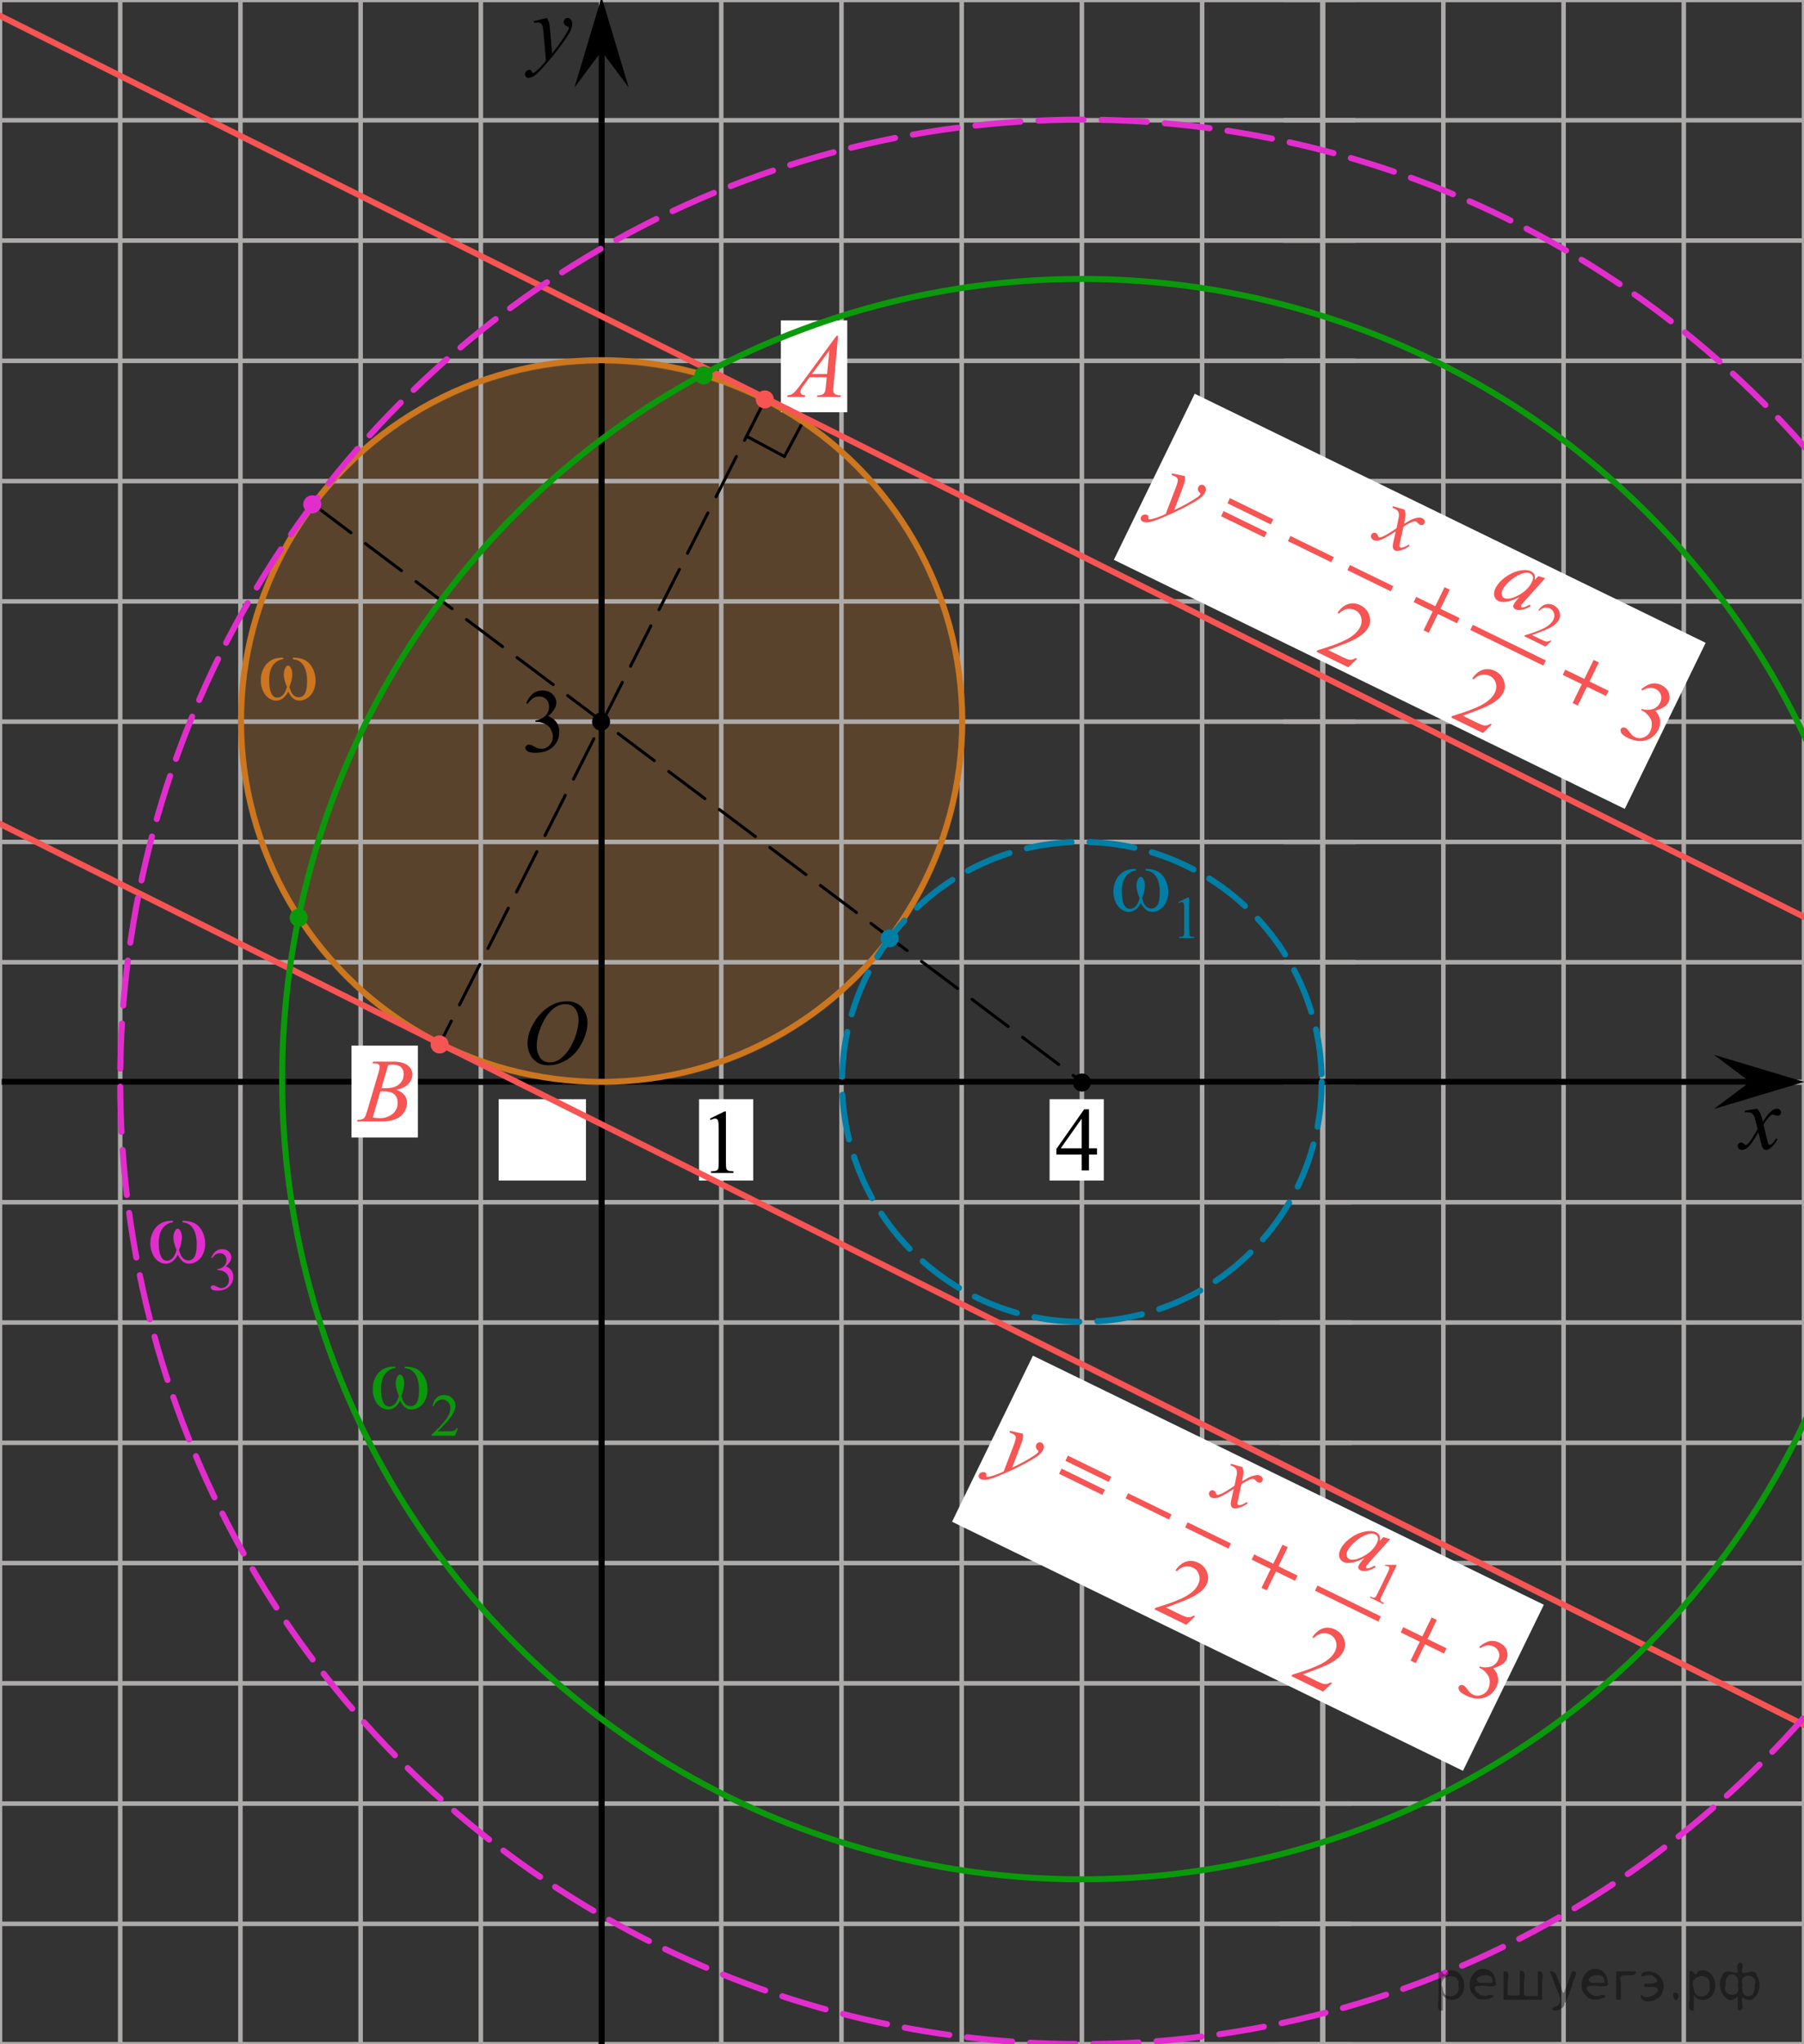 <?xml version="1.0" encoding="utf-8"?>
<!-- Generator: Adobe Illustrator 16.0.0, SVG Export Plug-In . SVG Version: 6.00 Build 0)  -->
<!DOCTYPE svg PUBLIC "-//W3C//DTD SVG 1.1//EN" "http://www.w3.org/Graphics/SVG/1.1/DTD/svg11.dtd">
<svg version="1.1" id="Слой_1" xmlns="http://www.w3.org/2000/svg" xmlns:xlink="http://www.w3.org/1999/xlink" x="0px" y="0px"
	 width="299.635px" height="339.339px" viewBox="-119.829 40.645 299.635 339.339"
	 enable-background="new -119.829 40.645 299.635 339.339" xml:space="preserve">
<rect x="-119.829" y="40.645" width="299.635" height="339.339" fill="#333333" stroke="none"/>
<circle opacity="0.25" fill="#CC761F" stroke="#CC761F" stroke-linecap="round" stroke-linejoin="round" cx="-19.892" cy="160.443" r="59.899"/>
<g>
	<g>
		<g>
			
				<line fill="none" stroke="#ADAAAA" stroke-width="0.75" stroke-miterlimit="10" x1="319.574" y1="-2.225" x2="319.574" y2="445.467"/>
			
				<line fill="none" stroke="#ADAAAA" stroke-width="0.75" stroke-miterlimit="10" x1="299.61" y1="-2.225" x2="299.61" y2="445.467"/>
			
				<line fill="none" stroke="#ADAAAA" stroke-width="0.75" stroke-miterlimit="10" x1="279.639" y1="-2.225" x2="279.639" y2="445.467"/>
			
				<line fill="none" stroke="#ADAAAA" stroke-width="0.75" stroke-miterlimit="10" x1="259.674" y1="-2.225" x2="259.674" y2="445.467"/>
			
				<line fill="none" stroke="#ADAAAA" stroke-width="0.75" stroke-miterlimit="10" x1="239.707" y1="-2.225" x2="239.707" y2="445.467"/>
			
				<line fill="none" stroke="#ADAAAA" stroke-width="0.75" stroke-miterlimit="10" x1="219.74" y1="-2.225" x2="219.74" y2="445.467"/>
			
				<line fill="none" stroke="#ADAAAA" stroke-width="0.75" stroke-miterlimit="10" x1="199.778" y1="-2.225" x2="199.778" y2="445.467"/>
			
				<line fill="none" stroke="#ADAAAA" stroke-width="0.75" stroke-miterlimit="10" x1="179.807" y1="-2.225" x2="179.807" y2="445.467"/>
			
				<line fill="none" stroke="#ADAAAA" stroke-width="0.75" stroke-miterlimit="10" x1="159.84" y1="-2.225" x2="159.84" y2="445.467"/>
			
				<line fill="none" stroke="#ADAAAA" stroke-width="0.75" stroke-miterlimit="10" x1="139.875" y1="-2.225" x2="139.875" y2="445.467"/>
			
				<line fill="none" stroke="#ADAAAA" stroke-width="0.75" stroke-miterlimit="10" x1="119.905" y1="-2.225" x2="119.905" y2="445.467"/>
			
				<line fill="none" stroke="#ADAAAA" stroke-width="0.75" stroke-miterlimit="10" x1="99.941" y1="-2.225" x2="99.941" y2="445.467"/>
		</g>
		<g>
			<line fill="none" stroke="#ADAAAA" stroke-width="0.75" stroke-miterlimit="10" x1="93.395" y1="0.71" x2="325.074" y2="0.71"/>
			
				<line fill="none" stroke="#ADAAAA" stroke-width="0.75" stroke-miterlimit="10" x1="93.395" y1="20.677" x2="325.074" y2="20.677"/>
			
				<line fill="none" stroke="#ADAAAA" stroke-width="0.75" stroke-miterlimit="10" x1="93.395" y1="40.645" x2="325.074" y2="40.645"/>
			
				<line fill="none" stroke="#ADAAAA" stroke-width="0.75" stroke-miterlimit="10" x1="93.395" y1="60.608" x2="325.074" y2="60.608"/>
			
				<line fill="none" stroke="#ADAAAA" stroke-width="0.75" stroke-miterlimit="10" x1="93.395" y1="80.574" x2="325.074" y2="80.574"/>
			
				<line fill="none" stroke="#ADAAAA" stroke-width="0.75" stroke-miterlimit="10" x1="93.395" y1="100.543" x2="325.074" y2="100.543"/>
			
				<line fill="none" stroke="#ADAAAA" stroke-width="0.75" stroke-miterlimit="10" x1="93.395" y1="120.51" x2="325.074" y2="120.51"/>
			
				<line fill="none" stroke="#ADAAAA" stroke-width="0.75" stroke-miterlimit="10" x1="93.395" y1="140.479" x2="325.074" y2="140.479"/>
			
				<line fill="none" stroke="#ADAAAA" stroke-width="0.75" stroke-miterlimit="10" x1="93.395" y1="160.442" x2="325.074" y2="160.442"/>
			
				<line fill="none" stroke="#ADAAAA" stroke-width="0.75" stroke-miterlimit="10" x1="93.395" y1="180.408" x2="325.074" y2="180.408"/>
			
				<line fill="none" stroke="#ADAAAA" stroke-width="0.75" stroke-miterlimit="10" x1="93.395" y1="200.375" x2="325.074" y2="200.375"/>
			
				<line fill="none" stroke="#ADAAAA" stroke-width="0.75" stroke-miterlimit="10" x1="93.395" y1="220.344" x2="325.074" y2="220.344"/>
			<g>
				
					<line fill="none" stroke="#ADAAAA" stroke-width="0.75" stroke-miterlimit="10" x1="92.744" y1="220.25" x2="324.428" y2="220.25"/>
				
					<line fill="none" stroke="#ADAAAA" stroke-width="0.75" stroke-miterlimit="10" x1="92.744" y1="240.219" x2="324.428" y2="240.219"/>
				
					<line fill="none" stroke="#ADAAAA" stroke-width="0.75" stroke-miterlimit="10" x1="92.744" y1="260.188" x2="324.428" y2="260.188"/>
				
					<line fill="none" stroke="#ADAAAA" stroke-width="0.75" stroke-miterlimit="10" x1="92.744" y1="280.151" x2="324.428" y2="280.151"/>
				
					<line fill="none" stroke="#ADAAAA" stroke-width="0.75" stroke-miterlimit="10" x1="92.744" y1="300.115" x2="324.428" y2="300.115"/>
				
					<line fill="none" stroke="#ADAAAA" stroke-width="0.75" stroke-miterlimit="10" x1="92.744" y1="320.082" x2="324.428" y2="320.082"/>
				
					<line fill="none" stroke="#ADAAAA" stroke-width="0.75" stroke-miterlimit="10" x1="92.744" y1="340.045" x2="324.428" y2="340.045"/>
				
					<line fill="none" stroke="#ADAAAA" stroke-width="0.75" stroke-miterlimit="10" x1="92.744" y1="360.008" x2="324.428" y2="360.008"/>
				
					<line fill="none" stroke="#ADAAAA" stroke-width="0.75" stroke-miterlimit="10" x1="92.744" y1="379.985" x2="324.428" y2="379.985"/>
				
					<line fill="none" stroke="#ADAAAA" stroke-width="0.75" stroke-miterlimit="10" x1="92.744" y1="399.951" x2="324.428" y2="399.951"/>
				
					<line fill="none" stroke="#ADAAAA" stroke-width="0.75" stroke-miterlimit="10" x1="92.744" y1="419.916" x2="324.428" y2="419.916"/>
				
					<line fill="none" stroke="#ADAAAA" stroke-width="0.75" stroke-miterlimit="10" x1="92.744" y1="439.877" x2="324.428" y2="439.877"/>
			</g>
		</g>
	</g>
	<g>
		<g>
			
				<line fill="none" stroke="#ADAAAA" stroke-width="0.75" stroke-miterlimit="10" x1="99.803" y1="-2.225" x2="99.803" y2="445.467"/>
			
				<line fill="none" stroke="#ADAAAA" stroke-width="0.75" stroke-miterlimit="10" x1="79.839" y1="-2.225" x2="79.839" y2="445.467"/>
			
				<line fill="none" stroke="#ADAAAA" stroke-width="0.75" stroke-miterlimit="10" x1="59.868" y1="-2.225" x2="59.868" y2="445.467"/>
			
				<line fill="none" stroke="#ADAAAA" stroke-width="0.75" stroke-miterlimit="10" x1="39.904" y1="-2.225" x2="39.904" y2="445.467"/>
			
				<line fill="none" stroke="#ADAAAA" stroke-width="0.75" stroke-miterlimit="10" x1="19.937" y1="-2.225" x2="19.937" y2="445.467"/>
			
				<line fill="none" stroke="#ADAAAA" stroke-width="0.75" stroke-miterlimit="10" x1="-0.031" y1="-2.225" x2="-0.031" y2="445.467"/>
			
				<line fill="none" stroke="#ADAAAA" stroke-width="0.75" stroke-miterlimit="10" x1="-19.993" y1="-2.225" x2="-19.993" y2="445.467"/>
			
				<line fill="none" stroke="#ADAAAA" stroke-width="0.75" stroke-miterlimit="10" x1="-39.964" y1="-2.225" x2="-39.964" y2="445.467"/>
			
				<line fill="none" stroke="#ADAAAA" stroke-width="0.75" stroke-miterlimit="10" x1="-59.93" y1="-2.225" x2="-59.93" y2="445.467"/>
			
				<line fill="none" stroke="#ADAAAA" stroke-width="0.75" stroke-miterlimit="10" x1="-79.896" y1="-2.225" x2="-79.896" y2="445.467"/>
			
				<line fill="none" stroke="#ADAAAA" stroke-width="0.75" stroke-miterlimit="10" x1="-99.865" y1="-2.225" x2="-99.865" y2="445.467"/>
			
				<line fill="none" stroke="#ADAAAA" stroke-width="0.75" stroke-miterlimit="10" x1="-119.829" y1="-2.225" x2="-119.829" y2="445.467"/>
		</g>
		<g>
			
				<line fill="none" stroke="#ADAAAA" stroke-width="0.75" stroke-miterlimit="10" x1="-126.375" y1="0.71" x2="105.303" y2="0.71"/>
			
				<line fill="none" stroke="#ADAAAA" stroke-width="0.75" stroke-miterlimit="10" x1="-126.375" y1="20.677" x2="105.303" y2="20.677"/>
			
				<line fill="none" stroke="#ADAAAA" stroke-width="0.75" stroke-miterlimit="10" x1="-126.375" y1="40.645" x2="105.303" y2="40.645"/>
			
				<line fill="none" stroke="#ADAAAA" stroke-width="0.75" stroke-miterlimit="10" x1="-126.375" y1="60.608" x2="105.303" y2="60.608"/>
			
				<line fill="none" stroke="#ADAAAA" stroke-width="0.75" stroke-miterlimit="10" x1="-126.375" y1="80.574" x2="105.303" y2="80.574"/>
			
				<line fill="none" stroke="#ADAAAA" stroke-width="0.75" stroke-miterlimit="10" x1="-126.375" y1="100.543" x2="105.303" y2="100.543"/>
			
				<line fill="none" stroke="#ADAAAA" stroke-width="0.75" stroke-miterlimit="10" x1="-126.375" y1="120.51" x2="105.303" y2="120.51"/>
			
				<line fill="none" stroke="#ADAAAA" stroke-width="0.75" stroke-miterlimit="10" x1="-126.375" y1="140.479" x2="105.303" y2="140.479"/>
			
				<line fill="none" stroke="#ADAAAA" stroke-width="0.75" stroke-miterlimit="10" x1="-126.375" y1="160.442" x2="105.303" y2="160.442"/>
			
				<line fill="none" stroke="#ADAAAA" stroke-width="0.75" stroke-miterlimit="10" x1="-126.375" y1="180.408" x2="105.303" y2="180.408"/>
			
				<line fill="none" stroke="#ADAAAA" stroke-width="0.75" stroke-miterlimit="10" x1="-126.375" y1="200.375" x2="105.303" y2="200.375"/>
			
				<line fill="none" stroke="#ADAAAA" stroke-width="0.75" stroke-miterlimit="10" x1="-126.375" y1="220.344" x2="105.303" y2="220.344"/>
			<g>
				
					<line fill="none" stroke="#ADAAAA" stroke-width="0.75" stroke-miterlimit="10" x1="-127.027" y1="220.25" x2="104.657" y2="220.25"/>
				
					<line fill="none" stroke="#ADAAAA" stroke-width="0.75" stroke-miterlimit="10" x1="-127.027" y1="240.219" x2="104.657" y2="240.219"/>
				
					<line fill="none" stroke="#ADAAAA" stroke-width="0.75" stroke-miterlimit="10" x1="-127.027" y1="260.188" x2="104.657" y2="260.188"/>
				
					<line fill="none" stroke="#ADAAAA" stroke-width="0.75" stroke-miterlimit="10" x1="-127.027" y1="280.151" x2="104.657" y2="280.151"/>
				
					<line fill="none" stroke="#ADAAAA" stroke-width="0.75" stroke-miterlimit="10" x1="-127.027" y1="300.115" x2="104.657" y2="300.115"/>
				
					<line fill="none" stroke="#ADAAAA" stroke-width="0.75" stroke-miterlimit="10" x1="-127.027" y1="320.082" x2="104.657" y2="320.082"/>
				
					<line fill="none" stroke="#ADAAAA" stroke-width="0.75" stroke-miterlimit="10" x1="-127.027" y1="340.045" x2="104.657" y2="340.045"/>
				
					<line fill="none" stroke="#ADAAAA" stroke-width="0.75" stroke-miterlimit="10" x1="-127.027" y1="360.008" x2="104.657" y2="360.008"/>
				
					<line fill="none" stroke="#ADAAAA" stroke-width="0.75" stroke-miterlimit="10" x1="-127.027" y1="379.985" x2="104.657" y2="379.985"/>
				
					<line fill="none" stroke="#ADAAAA" stroke-width="0.75" stroke-miterlimit="10" x1="-127.027" y1="399.951" x2="104.657" y2="399.951"/>
				
					<line fill="none" stroke="#ADAAAA" stroke-width="0.75" stroke-miterlimit="10" x1="-127.027" y1="419.916" x2="104.657" y2="419.916"/>
				
					<line fill="none" stroke="#ADAAAA" stroke-width="0.75" stroke-miterlimit="10" x1="-127.027" y1="439.877" x2="104.657" y2="439.877"/>
			</g>
		</g>
	</g>
</g>
<line fill="none" stroke="#000000" stroke-width="0.5" stroke-linecap="round" stroke-linejoin="round" stroke-dasharray="7.5,3" x1="7.216" y1="107.05" x2="-46.798" y2="213.96"/>
<line fill="none" stroke="#000000" stroke-width="0.5" stroke-linecap="round" stroke-linejoin="round" x1="4.176" y1="113.067" x2="10.466" y2="116.421"/>
<line fill="none" stroke="#000000" stroke-width="0.5" stroke-linecap="round" stroke-linejoin="round" x1="10.466" y1="116.421" x2="13.821" y2="110.131"/>
<rect x="9.867" y="93.836" fill="#FFFFFF" width="11.03" height="15.248"/>
<path fill="#F75454" d="M19.374,96.381l-0.755,8.262c-0.039,0.386-0.059,0.64-0.059,0.762c0,0.195,0.037,0.344,0.11,0.446
	c0.093,0.142,0.218,0.247,0.377,0.315c0.158,0.068,0.426,0.102,0.802,0.102l-0.08,0.271h-3.911l0.08-0.271h0.169
	c0.317,0,0.576-0.067,0.776-0.205c0.142-0.092,0.251-0.246,0.329-0.461c0.054-0.151,0.105-0.508,0.154-1.069l0.117-1.26h-2.842
	l-1.011,1.37c-0.229,0.307-0.374,0.528-0.433,0.662c-0.059,0.135-0.088,0.26-0.088,0.377c0,0.157,0.063,0.291,0.19,0.403
	s0.337,0.174,0.63,0.183l-0.08,0.271h-2.938l0.081-0.271c0.361-0.014,0.68-0.135,0.955-0.362c0.276-0.227,0.688-0.711,1.234-1.454
	l5.933-8.07H19.374z M17.924,98.819l-2.879,3.919h2.498L17.924,98.819z"/>
<line fill="none" stroke="#000000" stroke-miterlimit="10" x1="-119.541" y1="220.239" x2="170.842" y2="220.239"/>
<line fill="none" stroke="#000000" stroke-miterlimit="10" x1="-19.907" y1="383.092" x2="-19.907" y2="47.65"/>
<polygon points="170.842,220.239 164.842,215.739 179.848,220.239 164.842,224.739 "/>
<polygon points="-19.907,49.151 -24.407,55.156 -19.907,40.144 -15.407,55.156 "/>
<rect x="63.504" y="120.565" fill="none" width="16.438" height="17.871"/>
<g>
	<g>
		<g>
			<g>
				<g>
					<g>
						<g>
							<g>
								<g>
									<g>
										<g>
											<g>
												<g>
													<g>
														<g>
															<g>
																<g>
																	<g>
																		<g>
																			<g>
																				<g>
																					<g>
																						<g>
																							<g>
																								<g>
																									<g>
																										<g>
																											<g>
																												<g>
																													<path d="M172.002,224.694c0.24,0.259,0.422,0.515,0.545,0.771c0.09,0.182,0.232,0.646,0.438,1.396
																														l0.646-0.979c0.172-0.23,0.381-0.461,0.627-0.675c0.244-0.214,0.461-0.354,0.646-0.438
																														c0.104-0.053,0.248-0.074,0.395-0.074c0.213,0,0.381,0.06,0.506,0.17
																														c0.125,0.113,0.189,0.254,0.189,0.414c0,0.188-0.037,0.313-0.107,0.386
																														c-0.141,0.123-0.297,0.188-0.475,0.188c-0.105,0-0.217-0.021-0.332-0.063
																														c-0.23-0.078-0.391-0.117-0.467-0.117c-0.115,0-0.271,0.065-0.422,0.206
																														c-0.313,0.256-0.67,0.75-1.104,1.479l0.604,2.539c0.098,0.392,0.172,0.619,0.229,0.693
																														c0.063,0.077,0.131,0.11,0.188,0.11c0.104,0,0.229-0.057,0.354-0.17
																														c0.271-0.229,0.5-0.521,0.688-0.885l0.262,0.133c-0.313,0.58-0.695,1.063-1.188,1.445
																														c-0.271,0.217-0.498,0.32-0.688,0.32c-0.271,0-0.488-0.15-0.65-0.465
																														c-0.104-0.188-0.313-1.021-0.646-2.479c-0.771,1.332-1.381,2.188-1.844,2.571
																														c-0.313,0.244-0.602,0.367-0.871,0.367c-0.189,0-0.375-0.067-0.539-0.215
																														c-0.111-0.104-0.188-0.256-0.188-0.438c0-0.162,0.063-0.298,0.158-0.406
																														c0.104-0.104,0.23-0.162,0.396-0.162c0.146,0,0.313,0.08,0.502,0.236
																														c0.127,0.109,0.229,0.17,0.297,0.17c0.063,0,0.146-0.039,0.229-0.117
																														c0.229-0.188,0.547-0.59,0.938-1.211c0.396-0.619,0.66-1.063,0.783-1.342
																														c-0.313-1.193-0.479-1.826-0.494-1.896c-0.104-0.314-0.271-0.546-0.438-0.681
																														c-0.188-0.133-0.439-0.197-0.813-0.197c-0.104,0-0.236,0.006-0.396,0.021v-0.271L172.002,224.694z"/>
																												</g>
																											</g>
																										</g>
																									</g>
																								</g>
																							</g>
																						</g>
																					</g>
																				</g>
																			</g>
																		</g>
																	</g>
																</g>
															</g>
														</g>
													</g>
												</g>
											</g>
										</g>
									</g>
								</g>
							</g>
						</g>
					</g>
				</g>
			</g>
		</g>
	</g>
</g>
<rect x="146.971" y="221.821" fill="none" width="12.359" height="13.73"/>
<g>
	<g>
		<g>
			<g>
				<g>
					<g>
						<g>
							<g>
								<g>
									<g>
										<g>
											<g>
												<g>
													<g>
														<g>
															<g>
																<g>
																	<g>
																		<g>
																			<g>
																				<g>
																					<g>
																						<g>
																							<g>
																								<g>
																									<g>
																										<g>
																											<g>
																												<g>
																													<path d="M-28.982,43.626c0.168,0.285,0.271,0.552,0.352,0.801c0.063,0.248,0.127,0.736,0.188,1.465
																														l0.313,3.632c0.297-0.354,0.729-0.913,1.283-1.683c0.271-0.374,0.604-0.884,1.006-1.528
																														c0.238-0.394,0.396-0.669,0.439-0.825c0.021-0.077,0.043-0.158,0.043-0.242
																														c0-0.057-0.021-0.102-0.063-0.134c-0.021-0.033-0.125-0.074-0.271-0.122
																														c-0.146-0.047-0.271-0.135-0.354-0.26c-0.104-0.126-0.146-0.271-0.146-0.433
																														c0-0.202,0.061-0.363,0.178-0.486s0.271-0.185,0.441-0.185c0.217,0,0.396,0.09,0.555,0.271
																														c0.15,0.183,0.229,0.43,0.229,0.74c0,0.392-0.146,0.833-0.396,1.332
																														c-0.268,0.5-0.771,1.269-1.535,2.301c-0.758,1.032-1.676,2.16-2.754,3.383
																														c-0.74,0.842-1.293,1.369-1.646,1.59c-0.355,0.22-0.67,0.328-0.938,0.328
																														c-0.146,0-0.271-0.06-0.396-0.176c-0.111-0.113-0.186-0.25-0.186-0.399
																														c0-0.191,0.076-0.366,0.229-0.522c0.156-0.157,0.334-0.234,0.521-0.234
																														c0.104,0,0.188,0.021,0.238,0.064c0.039,0.023,0.084,0.096,0.133,0.21
																														c0.057,0.116,0.1,0.194,0.137,0.231c0.021,0.021,0.063,0.036,0.098,0.036
																														c0.02,0,0.076-0.022,0.145-0.072c0.271-0.167,0.59-0.436,0.939-0.798
																														c0.479-0.481,0.813-0.876,1.057-1.184l-0.412-4.68c-0.063-0.771-0.178-1.243-0.313-1.411
																														c-0.146-0.167-0.369-0.251-0.689-0.251c-0.104,0-0.283,0.017-0.563,0.044l-0.063-0.271L-28.982,43.626
																														z"/>
																												</g>
																											</g>
																										</g>
																									</g>
																								</g>
																							</g>
																						</g>
																					</g>
																				</g>
																			</g>
																		</g>
																	</g>
																</g>
															</g>
														</g>
													</g>
												</g>
											</g>
										</g>
									</g>
								</g>
							</g>
						</g>
					</g>
				</g>
			</g>
		</g>
	</g>
</g>
<rect x="64.93" y="0.721" fill="none" width="13.746" height="16.491"/>
<rect x="-3.726" y="223.115" fill="#FFFFFF" width="9" height="13.5"/>
<g>
	<g>
		<g>
			<g>
				<g>
					<g>
						<defs>
							<rect id="SVGID_1_" x="-4.514" y="221.621" width="9.528" height="16.489"/>
						</defs>
						<clipPath id="SVGID_2_">
							<use xlink:href="#SVGID_1_"  overflow="visible"/>
						</clipPath>
						<g clip-path="url(#SVGID_2_)">
							<path d="M-1.908,226.332l2.412-1.188h0.241v8.451c0,0.561,0.021,0.911,0.069,1.049c0.045,0.137,0.145,0.244,0.288,0.316
								c0.146,0.071,0.44,0.112,0.893,0.125v0.271h-3.729v-0.271c0.471-0.014,0.771-0.055,0.906-0.122
								c0.137-0.07,0.229-0.167,0.285-0.287c0.053-0.121,0.08-0.482,0.08-1.082v-5.404c0-0.729-0.023-1.193-0.072-1.4
								c-0.035-0.155-0.098-0.271-0.188-0.35c-0.091-0.076-0.196-0.109-0.325-0.109c-0.182,0-0.434,0.077-0.752,0.229
								L-1.908,226.332z"/>
						</g>
					</g>
				</g>
			</g>
		</g>
	</g>
</g>
<rect x="-37" y="223.115" fill="#FFFFFF" width="14.497" height="13.5"/>
<g>
	<g>
		<g>
			<g>
				<g>
					<g>
						<g>
							<g>
								<g>
									<g>
										<g>
											<defs>
												<rect id="SVGID_3_" x="-35.184" y="203.299" width="16.512" height="18.146"/>
											</defs>
											<clipPath id="SVGID_4_">
												<use xlink:href="#SVGID_3_"  overflow="visible"/>
											</clipPath>
											<g clip-path="url(#SVGID_4_)">
												<g enable-background="new    ">
													<path d="M-25.657,206.853c0.664,0,1.254,0.146,1.768,0.438c0.512,0.293,0.914,0.726,1.205,1.297
														c0.289,0.572,0.436,1.166,0.436,1.781c0,1.09-0.313,2.23-0.936,3.431c-0.623,1.197-1.438,2.109-2.441,2.739
														s-2.043,0.943-3.117,0.943c-0.771,0-1.42-0.174-1.938-0.521c-0.521-0.347-0.904-0.808-1.152-1.376
														c-0.25-0.568-0.373-1.121-0.373-1.656c0-0.949,0.227-1.889,0.676-2.813c0.451-0.929,0.988-1.703,1.613-2.324
														c0.627-0.623,1.293-1.103,2.004-1.438C-27.207,207.021-26.455,206.853-25.657,206.853z M-25.909,207.334
														c-0.49,0-0.973,0.124-1.441,0.371c-0.473,0.248-0.938,0.651-1.4,1.215c-0.462,0.563-0.879,1.299-1.248,2.208
														c-0.453,1.12-0.68,2.177-0.68,3.171c0,0.711,0.18,1.34,0.539,1.887c0.357,0.547,0.91,0.82,1.652,0.82
														c0.449,0,0.891-0.111,1.318-0.338c0.432-0.226,0.881-0.609,1.352-1.154c0.586-0.685,1.076-1.559,1.477-2.619
														c0.4-1.063,0.6-2.055,0.6-2.974c0-0.68-0.18-1.28-0.539-1.804C-24.643,207.596-25.184,207.334-25.909,207.334z"/>
												</g>
											</g>
										</g>
									</g>
								</g>
							</g>
						</g>
					</g>
				</g>
			</g>
		</g>
	</g>
</g>
<rect x="54.504" y="223.115" fill="#FFFFFF" width="9" height="13.5"/>
<g>
	<path d="M62.377,231.272v1.039h-1.333v2.622h-1.208v-2.622h-4.204v-0.938l4.607-6.576h0.806v6.476H62.377z M59.835,231.272v-4.931
		l-3.486,4.931H59.835z"/>
</g>
<circle fill="none" stroke="#CC761F" stroke-linecap="round" stroke-linejoin="round" cx="-19.907" cy="160.339" r="59.899"/>
<g>
	<path fill="#CC761F" d="M-71.175,150.078v-0.264c0.825,0,1.499,0.141,2.021,0.422s0.943,0.732,1.264,1.354
		c0.319,0.623,0.479,1.306,0.479,2.048c0,0.629-0.125,1.205-0.374,1.729c-0.249,0.521-0.589,0.916-1.022,1.183
		c-0.432,0.266-0.843,0.399-1.234,0.399c-0.43,0-0.796-0.123-1.099-0.367s-0.574-0.622-0.813-1.135
		c-0.269,0.518-0.573,0.897-0.912,1.139c-0.339,0.242-0.719,0.363-1.139,0.363c-0.366,0-0.753-0.131-1.161-0.393
		c-0.408-0.261-0.736-0.664-0.985-1.208s-0.374-1.134-0.374-1.769c0-0.689,0.139-1.316,0.417-1.883
		c0.215-0.439,0.489-0.803,0.824-1.092c0.334-0.287,0.69-0.491,1.066-0.611c0.376-0.119,0.854-0.18,1.436-0.18v0.264
		c-0.679,0.068-1.239,0.391-1.681,0.964s-0.663,1.417-0.663,2.53c0,1.099,0.168,1.904,0.505,2.417
		c0.205,0.308,0.493,0.462,0.864,0.462c0.308,0,0.599-0.127,0.875-0.381s0.512-0.713,0.707-1.377
		c-0.215-0.572-0.355-0.996-0.421-1.275c-0.066-0.277-0.099-0.544-0.099-0.798c0-0.474,0.11-0.882,0.33-1.224
		c0.107-0.17,0.234-0.256,0.381-0.256c0.151,0,0.281,0.086,0.388,0.256c0.21,0.322,0.315,0.716,0.315,1.18
		c0,0.566-0.159,1.271-0.476,2.117c0.19,0.668,0.414,1.119,0.67,1.351c0.256,0.232,0.545,0.349,0.868,0.349
		c0.381,0,0.688-0.149,0.923-0.447c0.317-0.4,0.476-1.15,0.476-2.248c0-1.334-0.295-2.317-0.886-2.952
		C-70.059,150.36-70.55,150.137-71.175,150.078z"/>
</g>
<circle fill="none" stroke="#007EA5" stroke-linecap="round" stroke-linejoin="round" stroke-dasharray="7.5,3" cx="59.868" cy="220.239" r="39.83"/>
<line fill="none" stroke="#F75454" stroke-linecap="round" stroke-linejoin="round" x1="-154.781" y1="25.819" x2="292.48" y2="249.09"/>
<circle fill="#F75454" cx="7.201" cy="106.947" r="1.5"/>
<line fill="none" stroke="#000000" stroke-width="0.5" stroke-linecap="round" stroke-linejoin="round" stroke-dasharray="7.5,3" x1="-67.531" y1="124.58" x2="59.867" y2="220.239"/>
<circle fill="#E22DCD" cx="-67.966" cy="124.364" r="1.5"/>
<circle fill="#007EA5" cx="27.941" cy="196.405" r="1.5"/>
<g>
	<path d="M-32.421,157.365c0.283-0.669,0.641-1.185,1.073-1.549c0.432-0.364,0.97-0.546,1.615-0.546
		c0.796,0,1.406,0.259,1.831,0.776c0.317,0.386,0.476,0.796,0.476,1.23c0,0.728-0.452,1.478-1.355,2.249
		c0.61,0.238,1.072,0.582,1.384,1.028c0.313,0.447,0.469,0.974,0.469,1.579c0,0.824-0.254,1.55-0.762,2.175
		c-0.708,0.869-1.772,1.304-3.193,1.304c-0.64,0-1.082-0.084-1.326-0.253c-0.244-0.168-0.366-0.353-0.366-0.553
		c0-0.146,0.059-0.273,0.176-0.381s0.256-0.161,0.417-0.161c0.117,0,0.239,0.02,0.366,0.059c0.083,0.024,0.27,0.112,0.561,0.264
		c0.29,0.151,0.492,0.244,0.604,0.278c0.19,0.049,0.386,0.073,0.586,0.073c0.498,0,0.931-0.193,1.3-0.578
		c0.368-0.387,0.553-0.85,0.553-1.393c0-0.342-0.071-0.674-0.212-0.999s-0.291-0.563-0.447-0.714c-0.21-0.195-0.5-0.374-0.868-0.535
		s-0.746-0.242-1.131-0.242h-0.234v-0.219c0.386-0.049,0.773-0.188,1.161-0.418c0.389-0.229,0.67-0.506,0.846-0.828
		s0.264-0.676,0.264-1.062c0-0.503-0.158-0.909-0.472-1.22c-0.315-0.31-0.709-0.465-1.183-0.465c-0.752,0-1.382,0.405-1.89,1.216
		L-32.421,157.365z"/>
</g>
<circle fill="#0A990A" cx="-2.976" cy="102.96" r="1.5"/>
<circle fill="#0A990A" cx="-70.216" cy="192.986" r="1.5"/>
<line fill="none" stroke="#F75454" stroke-linecap="round" stroke-linejoin="round" x1="-208.248" y1="133.27" x2="239.015" y2="356.541"/>
<circle fill="#F75454" cx="-46.813" cy="214.027" r="1.5"/>
<g>
	<path fill="#E22DCD" d="M-84.734,249.41c0.188-0.445,0.428-0.79,0.715-1.033c0.289-0.242,0.647-0.363,1.077-0.363
		c0.53,0,0.938,0.172,1.221,0.518c0.215,0.258,0.322,0.532,0.322,0.825c0,0.481-0.303,0.979-0.908,1.494
		c0.407,0.159,0.715,0.388,0.923,0.684s0.313,0.645,0.313,1.045c0,0.573-0.183,1.069-0.547,1.489
		c-0.476,0.547-1.164,0.82-2.065,0.82c-0.446,0-0.749-0.055-0.911-0.166c-0.16-0.111-0.241-0.229-0.241-0.356
		c0-0.095,0.038-0.177,0.114-0.249c0.077-0.072,0.169-0.107,0.276-0.107c0.081,0,0.164,0.014,0.249,0.039
		c0.056,0.016,0.181,0.076,0.376,0.178c0.195,0.104,0.33,0.164,0.405,0.184c0.12,0.035,0.249,0.054,0.386,0.054
		c0.332,0,0.621-0.128,0.866-0.386c0.246-0.258,0.369-0.562,0.369-0.913c0-0.257-0.057-0.508-0.171-0.752
		c-0.085-0.183-0.178-0.321-0.278-0.415c-0.14-0.131-0.332-0.248-0.576-0.354c-0.244-0.106-0.493-0.159-0.747-0.159h-0.156v-0.146
		c0.257-0.032,0.515-0.126,0.774-0.278c0.258-0.152,0.446-0.337,0.563-0.552s0.176-0.45,0.176-0.708
		c0-0.336-0.104-0.606-0.315-0.813c-0.209-0.207-0.471-0.311-0.783-0.311c-0.505,0-0.926,0.27-1.265,0.811L-84.734,249.41z"/>
	<g>
		<path fill="#E22DCD" d="M-89.509,243.555v-0.264c0.825,0,1.499,0.141,2.021,0.422s0.943,0.732,1.264,1.354
			c0.319,0.623,0.479,1.306,0.479,2.048c0,0.629-0.125,1.205-0.373,1.729c-0.25,0.521-0.59,0.916-1.022,1.183
			c-0.432,0.266-0.843,0.399-1.233,0.399c-0.43,0-0.797-0.123-1.1-0.367s-0.573-0.622-0.813-1.135
			c-0.269,0.518-0.572,0.897-0.912,1.139c-0.34,0.242-0.719,0.363-1.139,0.363c-0.366,0-0.754-0.131-1.161-0.393
			c-0.407-0.261-0.735-0.664-0.985-1.208c-0.248-0.544-0.373-1.134-0.373-1.769c0-0.689,0.139-1.316,0.418-1.883
			c0.215-0.439,0.488-0.803,0.823-1.092c0.335-0.287,0.69-0.491,1.065-0.611c0.377-0.119,0.855-0.18,1.436-0.18v0.264
			c-0.678,0.068-1.238,0.391-1.681,0.964s-0.663,1.417-0.663,2.53c0,1.099,0.169,1.904,0.506,2.417
			c0.205,0.308,0.493,0.462,0.864,0.462c0.308,0,0.599-0.127,0.875-0.381s0.512-0.713,0.707-1.377
			c-0.215-0.572-0.355-0.996-0.421-1.275c-0.066-0.277-0.1-0.544-0.1-0.798c0-0.474,0.11-0.882,0.33-1.224
			c0.107-0.17,0.234-0.256,0.381-0.256c0.151,0,0.281,0.086,0.389,0.256c0.209,0.322,0.314,0.716,0.314,1.18
			c0,0.566-0.158,1.271-0.477,2.117c0.191,0.668,0.414,1.119,0.671,1.351c0.256,0.232,0.546,0.349,0.868,0.349
			c0.381,0,0.688-0.149,0.922-0.447c0.318-0.4,0.477-1.15,0.477-2.248c0-1.334-0.295-2.317-0.887-2.952
			C-88.393,243.836-88.884,243.614-89.509,243.555z"/>
	</g>
</g>
<g>
	<path fill="#0A990A" d="M-43.783,277.705l-0.464,1.274h-3.906v-0.181c1.149-1.048,1.958-1.904,2.427-2.568s0.703-1.271,0.703-1.821
		c0-0.42-0.129-0.766-0.386-1.035s-0.564-0.405-0.923-0.405c-0.325,0-0.618,0.095-0.876,0.286c-0.26,0.189-0.45,0.469-0.574,0.837
		h-0.181c0.081-0.603,0.29-1.064,0.628-1.387c0.336-0.322,0.757-0.483,1.262-0.483c0.537,0,0.985,0.172,1.346,0.518
		c0.359,0.346,0.539,0.752,0.539,1.221c0,0.336-0.078,0.67-0.234,1.006c-0.241,0.527-0.632,1.086-1.172,1.675
		c-0.811,0.886-1.316,1.419-1.519,1.602h1.729c0.352,0,0.599-0.013,0.739-0.039c0.143-0.026,0.27-0.079,0.384-0.159
		c0.114-0.079,0.213-0.192,0.298-0.339H-43.783z"/>
	<g>
		<path fill="#0A990A" d="M-52.585,267.763v-0.264c0.825,0,1.499,0.141,2.021,0.422s0.943,0.732,1.264,1.354
			c0.319,0.623,0.479,1.306,0.479,2.048c0,0.629-0.125,1.205-0.373,1.729c-0.25,0.521-0.59,0.916-1.022,1.183
			c-0.432,0.266-0.843,0.399-1.233,0.399c-0.43,0-0.797-0.123-1.1-0.367s-0.573-0.622-0.813-1.135
			c-0.269,0.518-0.572,0.897-0.912,1.139c-0.34,0.242-0.719,0.363-1.139,0.363c-0.366,0-0.754-0.131-1.161-0.393
			c-0.407-0.261-0.735-0.664-0.985-1.208c-0.248-0.544-0.373-1.134-0.373-1.769c0-0.689,0.139-1.316,0.418-1.883
			c0.215-0.439,0.488-0.803,0.823-1.092c0.335-0.287,0.69-0.491,1.065-0.611c0.377-0.119,0.855-0.18,1.436-0.18v0.264
			c-0.678,0.068-1.238,0.391-1.681,0.964s-0.663,1.417-0.663,2.53c0,1.099,0.169,1.904,0.506,2.417
			c0.205,0.308,0.493,0.462,0.864,0.462c0.308,0,0.599-0.127,0.875-0.381s0.512-0.713,0.707-1.377
			c-0.215-0.572-0.355-0.996-0.421-1.275c-0.066-0.277-0.1-0.544-0.1-0.798c0-0.474,0.11-0.882,0.33-1.224
			c0.107-0.17,0.234-0.256,0.381-0.256c0.151,0,0.281,0.086,0.389,0.256c0.209,0.322,0.314,0.716,0.314,1.18
			c0,0.566-0.158,1.271-0.477,2.117c0.191,0.668,0.414,1.119,0.671,1.351c0.256,0.232,0.546,0.349,0.868,0.349
			c0.381,0,0.688-0.149,0.922-0.447c0.318-0.4,0.477-1.15,0.477-2.248c0-1.334-0.295-2.317-0.887-2.952
			C-51.469,268.044-51.96,267.822-52.585,267.763z"/>
	</g>
</g>
<g>
	<path fill="#007EA5" d="M75.895,190.393l1.611-0.786h0.161v5.591c0,0.371,0.016,0.602,0.046,0.693
		c0.031,0.092,0.096,0.161,0.193,0.21s0.296,0.077,0.596,0.083v0.181h-2.49v-0.181c0.313-0.006,0.515-0.033,0.605-0.08
		c0.091-0.048,0.154-0.111,0.19-0.191c0.036-0.079,0.054-0.318,0.054-0.715v-3.574c0-0.482-0.017-0.791-0.049-0.928
		c-0.022-0.104-0.064-0.181-0.125-0.229c-0.06-0.049-0.132-0.073-0.217-0.073c-0.12,0-0.288,0.051-0.503,0.151L75.895,190.393z"/>
	<g>
		<path fill="#007EA5" d="M70.45,185.148v-0.264c0.825,0,1.499,0.141,2.021,0.422s0.943,0.732,1.264,1.354
			c0.319,0.623,0.479,1.306,0.479,2.048c0,0.629-0.125,1.205-0.373,1.729c-0.25,0.521-0.59,0.916-1.022,1.183
			c-0.432,0.266-0.843,0.399-1.233,0.399c-0.43,0-0.797-0.123-1.1-0.367s-0.573-0.622-0.813-1.135
			c-0.269,0.518-0.572,0.897-0.912,1.139c-0.34,0.242-0.719,0.363-1.139,0.363c-0.366,0-0.754-0.131-1.161-0.393
			c-0.407-0.261-0.735-0.664-0.985-1.208c-0.248-0.544-0.373-1.134-0.373-1.769c0-0.689,0.139-1.316,0.418-1.883
			c0.215-0.439,0.488-0.803,0.823-1.092c0.335-0.287,0.69-0.491,1.065-0.611c0.377-0.119,0.855-0.18,1.436-0.18v0.264
			c-0.678,0.068-1.238,0.391-1.681,0.964s-0.663,1.417-0.663,2.53c0,1.099,0.169,1.904,0.506,2.417
			c0.205,0.308,0.493,0.462,0.864,0.462c0.308,0,0.599-0.127,0.875-0.381s0.512-0.713,0.707-1.377
			c-0.215-0.572-0.355-0.996-0.421-1.275c-0.066-0.277-0.1-0.544-0.1-0.798c0-0.474,0.11-0.882,0.33-1.224
			c0.107-0.17,0.234-0.256,0.381-0.256c0.151,0,0.281,0.086,0.389,0.256c0.209,0.322,0.314,0.716,0.314,1.18
			c0,0.566-0.158,1.271-0.477,2.117c0.191,0.668,0.414,1.119,0.671,1.351c0.256,0.232,0.546,0.349,0.868,0.349
			c0.381,0,0.688-0.149,0.922-0.447c0.318-0.4,0.477-1.15,0.477-2.248c0-1.334-0.295-2.317-0.887-2.952
			C71.567,185.429,71.075,185.206,70.45,185.148z"/>
	</g>
</g>
<path d="M-80.553-156.07l1.611-0.786h0.161v5.591c0,0.371,0.016,0.602,0.046,0.693s0.095,0.161,0.193,0.21s0.296,0.077,0.596,0.083
	v0.181h-2.49v-0.181c0.313-0.006,0.514-0.033,0.605-0.081s0.155-0.111,0.19-0.19s0.054-0.318,0.054-0.715v-3.574
	c0-0.482-0.016-0.791-0.049-0.928c-0.023-0.104-0.064-0.181-0.125-0.229s-0.133-0.073-0.217-0.073c-0.121,0-0.288,0.05-0.503,0.151
	L-80.553-156.07z"/>
<g>
	
		<rect x="40.12" y="284.783" transform="matrix(0.899 0.438 -0.438 0.899 140.401 -7.904)" fill="#FFFFFF" width="94.396" height="30.666"/>
	<path fill="#F75454" d="M50.078,278.637c0.025,0.327,0.012,0.615-0.039,0.864c-0.051,0.25-0.207,0.714-0.466,1.391l-1.29,3.38
		c0.417-0.188,1.043-0.501,1.877-0.941c0.404-0.217,0.925-0.525,1.561-0.926c0.386-0.246,0.638-0.429,0.754-0.545
		c0.061-0.058,0.109-0.124,0.146-0.198c0.024-0.048,0.027-0.095,0.011-0.141c-0.016-0.046-0.078-0.121-0.187-0.227
		c-0.109-0.104-0.18-0.233-0.211-0.388c-0.03-0.153-0.011-0.303,0.06-0.447c0.087-0.18,0.21-0.299,0.37-0.357
		s0.317-0.049,0.475,0.027c0.193,0.095,0.319,0.256,0.376,0.481c0.058,0.228,0.019,0.48-0.118,0.761
		c-0.169,0.348-0.481,0.686-0.936,1.016c-0.454,0.33-1.244,0.791-2.369,1.383c-1.125,0.592-2.434,1.197-3.926,1.817
		c-1.029,0.427-1.751,0.66-2.167,0.699c-0.415,0.039-0.737,0.003-0.965-0.108c-0.136-0.066-0.23-0.177-0.284-0.329
		c-0.053-0.154-0.046-0.299,0.021-0.435c0.083-0.172,0.231-0.292,0.442-0.363c0.211-0.07,0.399-0.065,0.566,0.016
		c0.088,0.043,0.15,0.098,0.188,0.165c0.024,0.039,0.032,0.12,0.023,0.244c-0.008,0.123-0.004,0.211,0.015,0.264
		c0.011,0.032,0.032,0.057,0.063,0.071c0.026,0.013,0.083,0.014,0.171,0.002c0.313-0.032,0.71-0.132,1.188-0.301
		c0.631-0.225,1.114-0.424,1.449-0.597l1.667-4.354c0.274-0.72,0.387-1.183,0.337-1.393c-0.051-0.209-0.221-0.384-0.51-0.525
		c-0.092-0.045-0.263-0.112-0.513-0.201l0.06-0.272L50.078,278.637z"/>
	<path fill="#F75454" d="M57.54,282.284l7.202,3.513l-0.417,0.855l-7.202-3.513L57.54,282.284z M56.49,284.437l7.202,3.513
		l-0.418,0.855l-7.201-3.512L56.49,284.437z"/>
	
		<rect x="76.939" y="295.086" transform="matrix(-0.899 -0.438 0.438 -0.899 24.135 596.696)" fill="#F75454" width="8.013" height="0.952"/>
	
		<rect x="98.327" y="306.386" transform="matrix(-0.899 -0.438 0.438 -0.899 63.317 628.341)" fill="#F75454" width="11.722" height="0.952"/>
	<path fill="#F75454" d="M86.545,284.184c0.104,0.333,0.154,0.641,0.152,0.922c0.002,0.197-0.07,0.675-0.218,1.434l1.003-0.586
		c0.257-0.136,0.541-0.246,0.854-0.329c0.313-0.084,0.569-0.12,0.77-0.109c0.127,0.008,0.254,0.042,0.382,0.104
		c0.188,0.092,0.314,0.215,0.377,0.371c0.063,0.155,0.059,0.306-0.012,0.45c-0.081,0.167-0.17,0.265-0.266,0.294
		c-0.177,0.051-0.344,0.037-0.502-0.041c-0.093-0.045-0.181-0.112-0.267-0.203c-0.173-0.171-0.294-0.273-0.364-0.308
		c-0.105-0.052-0.261-0.051-0.465,0.002c-0.384,0.095-0.923,0.378-1.62,0.848l-0.564,2.527c-0.085,0.388-0.117,0.63-0.093,0.725
		c0.024,0.097,0.064,0.158,0.122,0.186c0.092,0.045,0.224,0.048,0.396,0.007c0.341-0.084,0.675-0.247,1.005-0.488l0.173,0.23
		c-0.53,0.383-1.091,0.643-1.683,0.777c-0.336,0.074-0.588,0.072-0.754-0.01c-0.246-0.119-0.374-0.354-0.384-0.7
		c-0.009-0.216,0.16-1.047,0.507-2.491c-1.266,0.855-2.188,1.354-2.768,1.495c-0.374,0.089-0.687,0.071-0.937-0.05
		c-0.176-0.086-0.305-0.229-0.388-0.426c-0.058-0.148-0.048-0.303,0.031-0.466c0.071-0.145,0.178-0.241,0.321-0.291
		s0.286-0.04,0.427,0.028s0.256,0.212,0.345,0.43c0.065,0.156,0.128,0.25,0.189,0.279c0.053,0.025,0.138,0.023,0.255-0.006
		c0.288-0.065,0.744-0.289,1.369-0.668c0.626-0.38,1.053-0.666,1.283-0.858c0.248-1.199,0.376-1.835,0.384-1.907
		c0.038-0.334,0.005-0.6-0.1-0.798s-0.315-0.374-0.632-0.528c-0.1-0.049-0.219-0.102-0.354-0.156l0.116-0.237L86.545,284.184z"/>
	<path fill="#F75454" d="M88.487,298.682l3.166,1.544l1.541-3.16l0.863,0.421l-1.542,3.16l3.167,1.545l-0.424,0.868l-3.167-1.544
		l-1.528,3.133l-0.862-0.42l1.528-3.134l-3.166-1.544L88.487,298.682z"/>
	<path fill="#F75454" d="M113.246,310.758l3.166,1.544l1.541-3.16l0.863,0.421l-1.542,3.16l3.167,1.544l-0.424,0.869l-3.167-1.545
		l-1.528,3.134l-0.862-0.42l1.528-3.134l-3.166-1.545L113.246,310.758z"/>
	<path fill="#F75454" d="M125.857,314.024c0.548-0.477,1.095-0.784,1.644-0.922c0.548-0.138,1.111-0.065,1.691,0.217
		c0.715,0.35,1.149,0.85,1.305,1.501c0.12,0.487,0.084,0.93-0.108,1.325c-0.316,0.648-1.052,1.121-2.207,1.416
		c0.444,0.483,0.709,0.992,0.795,1.529c0.087,0.536-0.003,1.074-0.266,1.614c-0.377,0.772-0.949,1.321-1.717,1.647
		c-1,0.426-2.108,0.341-3.324-0.252c-0.601-0.293-0.974-0.567-1.118-0.822c-0.145-0.256-0.175-0.469-0.092-0.64
		c0.063-0.127,0.168-0.214,0.319-0.26c0.149-0.047,0.298-0.034,0.442,0.036c0.109,0.053,0.213,0.125,0.31,0.217
		c0.064,0.058,0.194,0.22,0.39,0.487c0.196,0.267,0.338,0.438,0.426,0.513c0.139,0.128,0.301,0.236,0.485,0.326
		c0.447,0.219,0.921,0.235,1.422,0.051c0.5-0.186,0.866-0.516,1.098-0.989c0.169-0.347,0.257-0.722,0.264-1.126
		c0.006-0.302-0.028-0.549-0.103-0.742c-0.103-0.269-0.284-0.553-0.543-0.856c-0.26-0.304-0.562-0.538-0.903-0.706l-0.211-0.102
		l0.097-0.198c0.368,0.126,0.776,0.17,1.226,0.134c0.45-0.035,0.824-0.16,1.124-0.373c0.299-0.213,0.533-0.492,0.702-0.839
		c0.221-0.452,0.257-0.887,0.11-1.303c-0.148-0.417-0.432-0.729-0.853-0.934c-0.681-0.332-1.427-0.245-2.238,0.261L125.857,314.024z
		"/>
	<path fill="#F75454" d="M78.668,308.955l-1.463,1.413l-5.267-2.568l0.119-0.244c2.238-0.657,3.892-1.279,4.96-1.867
		c1.069-0.587,1.784-1.251,2.146-1.992c0.275-0.566,0.329-1.116,0.16-1.649s-0.495-0.918-0.978-1.153
		c-0.438-0.214-0.896-0.277-1.37-0.191c-0.474,0.087-0.915,0.337-1.324,0.752l-0.243-0.119c0.506-0.759,1.092-1.244,1.758-1.457
		c0.667-0.212,1.339-0.153,2.02,0.179c0.724,0.354,1.215,0.88,1.474,1.582c0.258,0.701,0.232,1.369-0.076,2
		c-0.22,0.453-0.546,0.854-0.977,1.202c-0.672,0.553-1.565,1.049-2.682,1.487c-1.675,0.661-2.708,1.048-3.101,1.161l2.331,1.137
		c0.474,0.231,0.814,0.376,1.023,0.434c0.207,0.058,0.414,0.071,0.62,0.038c0.206-0.032,0.415-0.12,0.625-0.262L78.668,308.955z"/>
	<path fill="#F75454" d="M101.406,320.045l-1.463,1.413l-5.267-2.569l0.119-0.243c2.238-0.657,3.892-1.28,4.96-1.867
		c1.069-0.587,1.784-1.251,2.146-1.993c0.276-0.566,0.33-1.115,0.16-1.649c-0.168-0.533-0.494-0.917-0.977-1.153
		c-0.439-0.214-0.896-0.276-1.37-0.19c-0.474,0.087-0.915,0.337-1.324,0.751l-0.243-0.118c0.506-0.759,1.092-1.244,1.758-1.457
		s1.34-0.153,2.02,0.179c0.725,0.353,1.215,0.88,1.473,1.582c0.259,0.701,0.233,1.368-0.074,2c-0.221,0.452-0.547,0.854-0.978,1.202
		c-0.672,0.553-1.565,1.049-2.682,1.487c-1.675,0.66-2.708,1.048-3.101,1.161l2.331,1.137c0.474,0.231,0.814,0.376,1.022,0.434
		s0.415,0.07,0.621,0.038s0.414-0.12,0.625-0.262L101.406,320.045z"/>
	
		<rect x="67.053" y="290.264" transform="matrix(-0.899 -0.438 0.438 -0.899 7.476 583.206)" fill="#F75454" width="8.013" height="0.952"/>
	<g>
		<path fill="#F75454" d="M111.072,296.147l-3.461,3.837l-0.437,0.528c-0.041,0.051-0.071,0.096-0.091,0.135
			c-0.034,0.07-0.042,0.143-0.023,0.217c0.016,0.057,0.05,0.098,0.103,0.123c0.058,0.028,0.149,0.029,0.275,0.004
			c0.233-0.043,0.59-0.195,1.069-0.455l0.147,0.267c-0.525,0.309-1.008,0.505-1.444,0.588c-0.437,0.082-0.791,0.058-1.063-0.075
			c-0.188-0.092-0.307-0.208-0.355-0.349c-0.049-0.14-0.028-0.3,0.06-0.48c0.104-0.215,0.291-0.475,0.559-0.778l0.38-0.426
			c-0.941,0.47-1.727,0.736-2.354,0.799c-0.452,0.047-0.845-0.012-1.178-0.175c-0.32-0.156-0.532-0.425-0.636-0.803
			c-0.103-0.379-0.041-0.802,0.186-1.267c0.341-0.697,0.909-1.332,1.707-1.902c0.796-0.569,1.631-0.93,2.503-1.08
			c0.685-0.123,1.251-0.075,1.698,0.144c0.268,0.13,0.456,0.31,0.565,0.536c0.108,0.227,0.131,0.526,0.064,0.896l0.603-0.635
			L111.072,296.147z M108.561,295.346c-0.28-0.137-0.644-0.15-1.088-0.042c-0.629,0.155-1.297,0.514-2.004,1.076
			c-0.706,0.563-1.203,1.141-1.492,1.733c-0.146,0.298-0.187,0.57-0.122,0.816c0.065,0.246,0.194,0.416,0.388,0.511
			c0.478,0.233,1.17,0.134,2.076-0.3c1.209-0.572,2.054-1.353,2.535-2.34c0.182-0.373,0.241-0.679,0.178-0.916
			S108.811,295.468,108.561,295.346z"/>
		<path fill="#F75454" d="M110.216,300.414h1.793l0.145,0.07l-2.45,5.025c-0.163,0.334-0.25,0.549-0.263,0.645
			c-0.013,0.095,0.015,0.186,0.081,0.272s0.233,0.198,0.5,0.336l-0.08,0.162l-2.238-1.092l0.08-0.162
			c0.283,0.131,0.476,0.196,0.578,0.193c0.104-0.003,0.188-0.032,0.256-0.088c0.066-0.056,0.188-0.263,0.361-0.62l1.566-3.212
			c0.212-0.433,0.333-0.718,0.363-0.855c0.025-0.104,0.021-0.19-0.012-0.261c-0.032-0.07-0.087-0.124-0.162-0.161
			c-0.109-0.053-0.282-0.081-0.52-0.084L110.216,300.414z"/>
	</g>
</g>
<g>
	
		<rect x="67.049" y="125.145" transform="matrix(0.899 0.438 -0.438 0.899 73.144 -35.865)" fill="#FFFFFF" width="94.396" height="30.666"/>
	<path fill="#F75454" d="M76.989,119.686c0.025,0.327,0.012,0.616-0.039,0.865s-0.207,0.713-0.466,1.39l-1.29,3.38
		c0.417-0.188,1.043-0.501,1.878-0.941c0.403-0.217,0.924-0.525,1.56-0.926c0.386-0.246,0.638-0.429,0.754-0.545
		c0.061-0.058,0.109-0.123,0.146-0.198c0.023-0.048,0.028-0.096,0.012-0.142c-0.016-0.045-0.079-0.121-0.188-0.226
		c-0.11-0.104-0.179-0.233-0.211-0.388c-0.03-0.153-0.011-0.303,0.06-0.447c0.088-0.18,0.211-0.299,0.37-0.357
		c0.159-0.059,0.317-0.049,0.476,0.027c0.193,0.095,0.318,0.256,0.376,0.481c0.058,0.228,0.018,0.48-0.119,0.761
		c-0.169,0.348-0.481,0.686-0.935,1.016s-1.244,0.791-2.369,1.383s-2.434,1.197-3.926,1.817c-1.028,0.427-1.751,0.66-2.166,0.699
		c-0.416,0.039-0.738,0.003-0.966-0.108c-0.137-0.066-0.23-0.177-0.284-0.33c-0.052-0.153-0.046-0.298,0.02-0.434
		c0.084-0.172,0.231-0.293,0.442-0.363c0.211-0.07,0.4-0.065,0.567,0.016c0.088,0.043,0.15,0.098,0.188,0.165
		c0.025,0.039,0.033,0.12,0.023,0.244c-0.008,0.123-0.003,0.211,0.015,0.263c0.011,0.033,0.032,0.058,0.063,0.072
		c0.026,0.013,0.083,0.014,0.17,0.002c0.314-0.032,0.711-0.132,1.189-0.301c0.631-0.225,1.114-0.424,1.449-0.597l1.667-4.354
		c0.274-0.719,0.387-1.182,0.336-1.392c-0.05-0.209-0.22-0.384-0.509-0.525c-0.093-0.045-0.264-0.112-0.513-0.201l0.06-0.272
		L76.989,119.686z"/>
	<path fill="#F75454" d="M84.45,123.333l7.202,3.513l-0.418,0.855l-7.201-3.513L84.45,123.333z M83.401,125.486l7.202,3.513
		l-0.417,0.855l-7.201-3.512L83.401,125.486z"/>
	
		<rect x="103.851" y="136.135" transform="matrix(-0.899 -0.438 0.438 -0.899 144.908 306.679)" fill="#F75454" width="8.013" height="0.952"/>
	
		<rect x="123.984" y="147.255" transform="matrix(-0.899 -0.438 0.438 -0.899 183.474 337.821)" fill="#F75454" width="13.498" height="0.953"/>
	<path fill="#F75454" d="M113.455,125.233c0.104,0.334,0.154,0.641,0.153,0.922c0.002,0.197-0.071,0.675-0.219,1.434l1.004-0.586
		c0.256-0.136,0.54-0.246,0.853-0.329c0.313-0.084,0.569-0.12,0.771-0.109c0.127,0.007,0.254,0.042,0.381,0.104
		c0.188,0.092,0.314,0.216,0.378,0.371c0.062,0.155,0.058,0.306-0.013,0.45c-0.081,0.167-0.17,0.265-0.266,0.294
		c-0.177,0.051-0.344,0.036-0.502-0.041c-0.092-0.045-0.181-0.112-0.268-0.203c-0.172-0.171-0.293-0.273-0.363-0.308
		c-0.105-0.052-0.26-0.051-0.465,0.001c-0.383,0.096-0.923,0.379-1.619,0.849l-0.564,2.527c-0.086,0.388-0.117,0.63-0.093,0.725
		c0.023,0.097,0.063,0.158,0.121,0.186c0.092,0.045,0.225,0.048,0.396,0.006c0.34-0.084,0.675-0.246,1.004-0.487l0.173,0.23
		c-0.529,0.383-1.09,0.643-1.683,0.776c-0.336,0.075-0.587,0.073-0.754-0.009c-0.245-0.12-0.374-0.354-0.384-0.7
		c-0.008-0.216,0.16-1.047,0.507-2.491c-1.266,0.855-2.188,1.354-2.767,1.494c-0.375,0.089-0.687,0.072-0.938-0.049
		c-0.175-0.086-0.305-0.228-0.388-0.426c-0.058-0.148-0.047-0.303,0.032-0.466c0.07-0.145,0.177-0.241,0.321-0.291
		c0.144-0.05,0.286-0.04,0.426,0.028c0.141,0.068,0.255,0.212,0.345,0.43c0.065,0.156,0.128,0.25,0.189,0.279
		c0.053,0.025,0.138,0.023,0.256-0.006c0.288-0.066,0.744-0.289,1.369-0.669c0.625-0.379,1.053-0.665,1.282-0.857
		c0.248-1.199,0.376-1.835,0.384-1.907c0.038-0.334,0.005-0.6-0.1-0.798c-0.104-0.197-0.314-0.374-0.631-0.528
		c-0.102-0.049-0.22-0.102-0.355-0.156l0.116-0.237L113.455,125.233z"/>
	<path fill="#F75454" d="M115.397,139.731l3.167,1.544l1.541-3.16l0.862,0.421l-1.541,3.16l3.166,1.544l-0.424,0.869l-3.166-1.544
		l-1.528,3.133l-0.862-0.42l1.528-3.134l-3.167-1.545L115.397,139.731z"/>
	<g>
		<path fill="#F75454" d="M137.842,147.039l-0.976,0.941l-3.511-1.712l0.079-0.163c1.492-0.438,2.595-0.853,3.308-1.244
			c0.712-0.392,1.188-0.834,1.43-1.328c0.185-0.378,0.221-0.745,0.107-1.101s-0.33-0.611-0.652-0.769
			c-0.292-0.143-0.597-0.185-0.912-0.127c-0.316,0.058-0.611,0.225-0.883,0.501l-0.163-0.079c0.338-0.506,0.729-0.83,1.172-0.972
			c0.444-0.142,0.894-0.103,1.347,0.119c0.482,0.235,0.81,0.587,0.982,1.055c0.172,0.468,0.155,0.912-0.05,1.334
			c-0.147,0.301-0.365,0.568-0.652,0.801c-0.447,0.368-1.043,0.699-1.787,0.991c-1.117,0.441-1.807,0.699-2.067,0.774l1.554,0.758
			c0.316,0.154,0.543,0.25,0.682,0.289s0.277,0.047,0.414,0.025c0.138-0.021,0.277-0.08,0.417-0.174L137.842,147.039z"/>
		<path fill="#F75454" d="M136.817,136.627l-3.46,3.837l-0.438,0.528c-0.041,0.051-0.07,0.096-0.09,0.135
			c-0.035,0.07-0.043,0.143-0.024,0.217c0.017,0.057,0.05,0.098,0.103,0.123c0.057,0.028,0.148,0.029,0.275,0.004
			c0.233-0.043,0.59-0.195,1.07-0.455l0.146,0.267c-0.525,0.309-1.007,0.505-1.443,0.588c-0.438,0.083-0.792,0.058-1.064-0.075
			c-0.188-0.092-0.307-0.208-0.355-0.349c-0.049-0.14-0.028-0.3,0.06-0.48c0.104-0.215,0.291-0.475,0.559-0.778l0.379-0.426
			c-0.94,0.47-1.726,0.736-2.354,0.799c-0.451,0.047-0.845-0.012-1.178-0.175c-0.32-0.156-0.532-0.424-0.636-0.803
			c-0.103-0.379-0.041-0.802,0.187-1.267c0.34-0.697,0.908-1.332,1.706-1.902c0.796-0.569,1.631-0.93,2.503-1.08
			c0.685-0.123,1.251-0.075,1.698,0.144c0.268,0.13,0.456,0.31,0.565,0.536c0.108,0.227,0.131,0.525,0.064,0.896l0.603-0.635
			L136.817,136.627z M134.306,135.826c-0.28-0.137-0.643-0.15-1.088-0.042c-0.629,0.155-1.297,0.514-2.004,1.076
			c-0.705,0.563-1.203,1.141-1.492,1.733c-0.146,0.298-0.187,0.57-0.122,0.816c0.065,0.246,0.194,0.416,0.387,0.511
			c0.479,0.233,1.171,0.133,2.077-0.3c1.209-0.572,2.054-1.353,2.535-2.34c0.183-0.373,0.241-0.679,0.178-0.916
			S134.557,135.948,134.306,135.826z"/>
	</g>
	<path fill="#F75454" d="M140.156,151.807l3.166,1.544l1.541-3.16l0.862,0.421l-1.541,3.16l3.167,1.544l-0.424,0.869l-3.167-1.545
		l-1.528,3.134l-0.862-0.42l1.528-3.135l-3.166-1.544L140.156,151.807z"/>
	<path fill="#F75454" d="M152.767,155.073c0.548-0.478,1.096-0.784,1.644-0.922s1.111-0.065,1.69,0.217
		c0.716,0.35,1.151,0.85,1.306,1.501c0.121,0.488,0.085,0.93-0.107,1.324c-0.317,0.649-1.053,1.122-2.207,1.417
		c0.443,0.483,0.708,0.992,0.794,1.529c0.086,0.536-0.002,1.074-0.266,1.613c-0.377,0.773-0.948,1.322-1.717,1.648
		c-1,0.425-2.107,0.341-3.323-0.252c-0.602-0.293-0.975-0.567-1.118-0.822c-0.146-0.256-0.176-0.469-0.092-0.64
		c0.062-0.127,0.168-0.214,0.318-0.261c0.149-0.046,0.297-0.034,0.442,0.037c0.11,0.053,0.213,0.125,0.311,0.216
		c0.063,0.059,0.193,0.222,0.39,0.488c0.195,0.267,0.338,0.438,0.426,0.513c0.139,0.128,0.3,0.236,0.484,0.326
		c0.447,0.219,0.922,0.234,1.422,0.05s0.867-0.515,1.098-0.988c0.17-0.347,0.257-0.722,0.264-1.126
		c0.006-0.302-0.027-0.549-0.102-0.742c-0.104-0.269-0.285-0.553-0.545-0.857c-0.26-0.303-0.56-0.537-0.902-0.705l-0.211-0.103
		l0.097-0.197c0.368,0.126,0.777,0.17,1.227,0.134s0.824-0.16,1.123-0.373c0.3-0.213,0.533-0.492,0.702-0.839
		c0.221-0.452,0.257-0.887,0.111-1.304c-0.148-0.416-0.433-0.728-0.854-0.933c-0.681-0.332-1.427-0.245-2.238,0.261L152.767,155.073
		z"/>
	<path fill="#F75454" d="M105.579,150.004l-1.464,1.413l-5.266-2.568l0.118-0.244c2.238-0.657,3.892-1.28,4.961-1.867
		c1.068-0.587,1.783-1.251,2.145-1.992c0.276-0.566,0.33-1.116,0.161-1.649c-0.169-0.534-0.495-0.918-0.978-1.154
		c-0.438-0.214-0.896-0.276-1.369-0.19c-0.475,0.087-0.916,0.337-1.324,0.751l-0.244-0.118c0.506-0.759,1.092-1.244,1.758-1.457
		c0.667-0.213,1.34-0.153,2.02,0.179c0.724,0.354,1.215,0.88,1.473,1.582c0.258,0.701,0.233,1.368-0.075,2
		c-0.221,0.452-0.546,0.854-0.978,1.203c-0.671,0.552-1.565,1.048-2.681,1.486c-1.675,0.661-2.708,1.048-3.101,1.161l2.331,1.137
		c0.474,0.231,0.814,0.376,1.023,0.434c0.208,0.058,0.415,0.071,0.621,0.038c0.205-0.032,0.414-0.12,0.624-0.262L105.579,150.004z"
		/>
	<path fill="#F75454" d="M127.949,160.914l-1.463,1.414l-5.267-2.568l0.119-0.244c2.238-0.657,3.892-1.28,4.96-1.867
		s1.784-1.251,2.146-1.992c0.276-0.566,0.33-1.117,0.161-1.65s-0.495-0.918-0.978-1.153c-0.439-0.214-0.896-0.276-1.37-0.19
		c-0.474,0.086-0.915,0.337-1.324,0.751l-0.243-0.118c0.506-0.759,1.092-1.244,1.758-1.457s1.34-0.153,2.02,0.178
		c0.725,0.354,1.215,0.881,1.473,1.583c0.258,0.701,0.233,1.368-0.074,2c-0.221,0.452-0.547,0.853-0.978,1.202
		c-0.672,0.553-1.565,1.049-2.682,1.487c-1.675,0.661-2.708,1.048-3.101,1.161l2.33,1.137c0.475,0.23,0.815,0.375,1.023,0.434
		c0.208,0.058,0.415,0.07,0.621,0.038s0.414-0.12,0.625-0.262L127.949,160.914z"/>
	
		<rect x="93.964" y="131.313" transform="matrix(-0.899 -0.438 0.438 -0.899 128.249 293.188)" fill="#F75454" width="8.013" height="0.952"/>
</g>
<circle fill="none" stroke="#E22DCD" stroke-linecap="round" stroke-linejoin="round" stroke-dasharray="7.5,3" cx="59.868" cy="220.239" r="159.733"/>
<circle cx="-19.993" cy="160.442" r="1.5"/>
<circle cx="59.867" cy="220.344" r="1.5"/>
<circle fill="none" stroke="#0A990A" stroke-linecap="round" stroke-linejoin="round" cx="59.868" cy="219.784" r="132.833"/>
<rect x="-61.447" y="214.22" fill="#FFFFFF" width="11.03" height="15.248"/>
<path fill="#F75454" d="M-57.968,217.15l0.103-0.271h3.545c0.596,0,1.126,0.092,1.593,0.277c0.466,0.186,0.815,0.445,1.047,0.777
	s0.348,0.684,0.348,1.055c0,0.57-0.207,1.088-0.619,1.549c-0.413,0.461-1.085,0.803-2.018,1.021
	c0.601,0.225,1.042,0.523,1.326,0.895s0.425,0.777,0.425,1.223c0,0.492-0.127,0.965-0.381,1.414s-0.58,0.797-0.978,1.047
	c-0.398,0.248-0.878,0.432-1.439,0.549c-0.4,0.084-1.025,0.125-1.875,0.125h-3.64l0.095-0.271c0.381-0.01,0.64-0.047,0.776-0.109
	c0.195-0.084,0.334-0.193,0.417-0.33c0.117-0.186,0.273-0.609,0.469-1.273l1.78-6.014c0.151-0.508,0.227-0.865,0.227-1.07
	c0-0.18-0.067-0.322-0.202-0.428s-0.389-0.158-0.765-0.158C-57.816,217.156-57.894,217.154-57.968,217.15z M-57.924,226.165
	c0.527,0.068,0.94,0.102,1.238,0.102c0.762,0,1.437-0.229,2.025-0.688c0.588-0.459,0.882-1.082,0.882-1.867
	c0-0.602-0.182-1.07-0.545-1.406c-0.364-0.338-0.951-0.506-1.762-0.506c-0.156,0-0.347,0.008-0.571,0.021L-57.924,226.165z
	 M-56.481,221.273c0.317,0.01,0.547,0.014,0.688,0.014c1.016,0,1.771-0.221,2.267-0.662s0.744-0.994,0.744-1.658
	c0-0.504-0.151-0.896-0.454-1.176c-0.303-0.281-0.786-0.422-1.45-0.422c-0.176,0-0.4,0.029-0.674,0.088L-56.481,221.273z"/>
<g style="stroke:none;fill:#000;fill-opacity:0.4" > <path d="m 119.8,371.9 c 0,0.8 0,1.6 0,2.5 -1.3,0.2 -0.6,-1.5 -0.7,-2.3 0,-1.4 0,-2.8 0,-4.2 0.8,-0.4 0.8,1.3 1.4,0.0 2.2,-1.0 3.7,2.2 2.4,3.9 -0.6,1.0 -2.4,1.2 -3.1,0.0 z m 2.6,-1.6 c 0.5,-2.5 -3.7,-1.9 -2.6,0.4 0.0,2.1 3.1,1.6 2.6,-0.4 z" /> <path d="m 128.7,370.0 c -0.4,0.8 -1.9,0.1 -2.8,0.3 -2.0,-0.1 0.3,2.4 1.5,1.5 2.5,0.0 -1.4,1.6 -2.3,0.2 -1.9,-1.5 -0.3,-5.3 2.1,-4.4 0.9,0.2 1.4,1.2 1.4,2.2 z m -0.7,-0.2 c 0.6,-2.3 -4.0,-1.0 -2.1,0.0 0.7,0 1.4,-0.0 2.1,-0.0 z" /> <path d="m 133.6,372.0 c 0.6,0 1.3,0 2.0,0 0,-1.3 0,-2.7 0,-4.1 1.3,-0.2 0.6,1.5 0.7,2.3 0,0.8 0,1.6 0,2.4 -2.1,0 -4.2,0 -6.4,0 0,-1.5 0,-3.1 0,-4.7 1.3,-0.2 0.6,1.5 0.7,2.3 0.1,0.5 -0.2,1.6 0.2,1.7 0.5,-0.1 1.6,0.2 1.8,-0.2 0,-1.3 0,-2.6 0,-3.9 1.3,-0.2 0.6,1.5 0.7,2.3 0,0.5 0,1.1 0,1.7 z" /> <path d="m 140.0,373.1 c 0.3,1.4 -3.0,1.7 -1.7,0.7 1.5,-0.2 1.0,-1.9 0.5,-2.8 -0.4,-1.0 -0.8,-2.0 -1.2,-3.1 1.2,-0.2 1.2,1.4 1.7,2.2 0.2,0.2 0.4,1.9 0.7,1.2 0.4,-1.1 0.9,-2.2 1.3,-3.4 1.4,-0.2 0.0,1.5 -0.0,2.3 -0.3,0.9 -0.7,1.9 -1.1,2.9 z" /> <path d="m 147.3,370.0 c -0.4,0.8 -1.9,0.1 -2.8,0.3 -2.0,-0.1 0.3,2.4 1.5,1.5 2.5,0.0 -1.4,1.6 -2.3,0.2 -1.9,-1.5 -0.3,-5.3 2.1,-4.4 0.9,0.2 1.4,1.2 1.4,2.2 z m -0.7,-0.2 c 0.6,-2.3 -4.0,-1.0 -2.1,0.0 0.7,0 1.4,-0.0 2.1,-0.0 z" /> <path d="m 148.6,372.6 c 0,-1.5 0,-3.1 0,-4.7 1.1,0 2.2,0 3.3,0 0.0,1.5 -3.3,-0.4 -2.5,1.8 0,0.9 0,1.9 0,2.9 -0.2,0 -0.5,0 -0.7,0 z" /> <path d="m 152.8,371.7 c 0.7,1.4 4.2,-0.8 2.1,-1.2 -0.5,-0.1 -2.2,0.3 -1.5,-0.6 1.0,0.1 3.1,0.0 1.4,-1.2 -0.6,-0.7 -2.8,0.8 -1.8,-0.6 2.0,-0.9 4.2,1.2 3.3,3.2 -0.2,1.5 -3.5,2.3 -3.6,0.7 l 0,-0.1 0,-0.0 0,0 z" /> <path d="m 158.1,371.5 c 1.6,-0.5 0.6,2.3 -0.0,0.6 -0.0,-0.2 0.0,-0.4 0.0,-0.6 z" /> <path d="m 161.5,371.9 c 0,0.8 0,1.6 0,2.5 -1.3,0.2 -0.6,-1.5 -0.7,-2.3 0,-1.4 0,-2.8 0,-4.2 0.8,-0.4 0.8,1.3 1.4,0.0 2.2,-1.0 3.7,2.2 2.4,3.9 -0.6,1.0 -2.4,1.2 -3.1,0.0 z m 2.6,-1.6 c 0.5,-2.5 -3.7,-1.9 -2.6,0.4 0.0,2.1 3.1,1.6 2.6,-0.4 z" /> <path d="m 166.8,370.2 c -0.8,1.9 2.7,2.3 2.0,0.1 0.6,-2.4 -2.3,-2.7 -2.0,-0.1 z m 2.0,4.2 c 0,-0.8 0,-1.6 0,-2.4 -1.8,2.2 -3.8,-1.7 -2.6,-3.3 0.4,-1.8 3.0,0.3 2.6,-1.1 -0.4,-1.1 0.9,-1.8 0.8,-0.3 -0.7,2.2 2.1,-0.6 2.4,1.4 1.2,1.6 -0.3,5.2 -2.4,3.5 -0.4,0.6 0.6,2.5 -0.8,2.1 z m 2.8,-4.2 c 0.8,-1.9 -2.7,-2.3 -2.0,-0.1 -0.6,2.4 2.3,2.7 2.0,0.1 z" /> </g></svg>

<!--File created and owned by https://sdamgia.ru. Copying is prohibited. All rights reserved.-->
